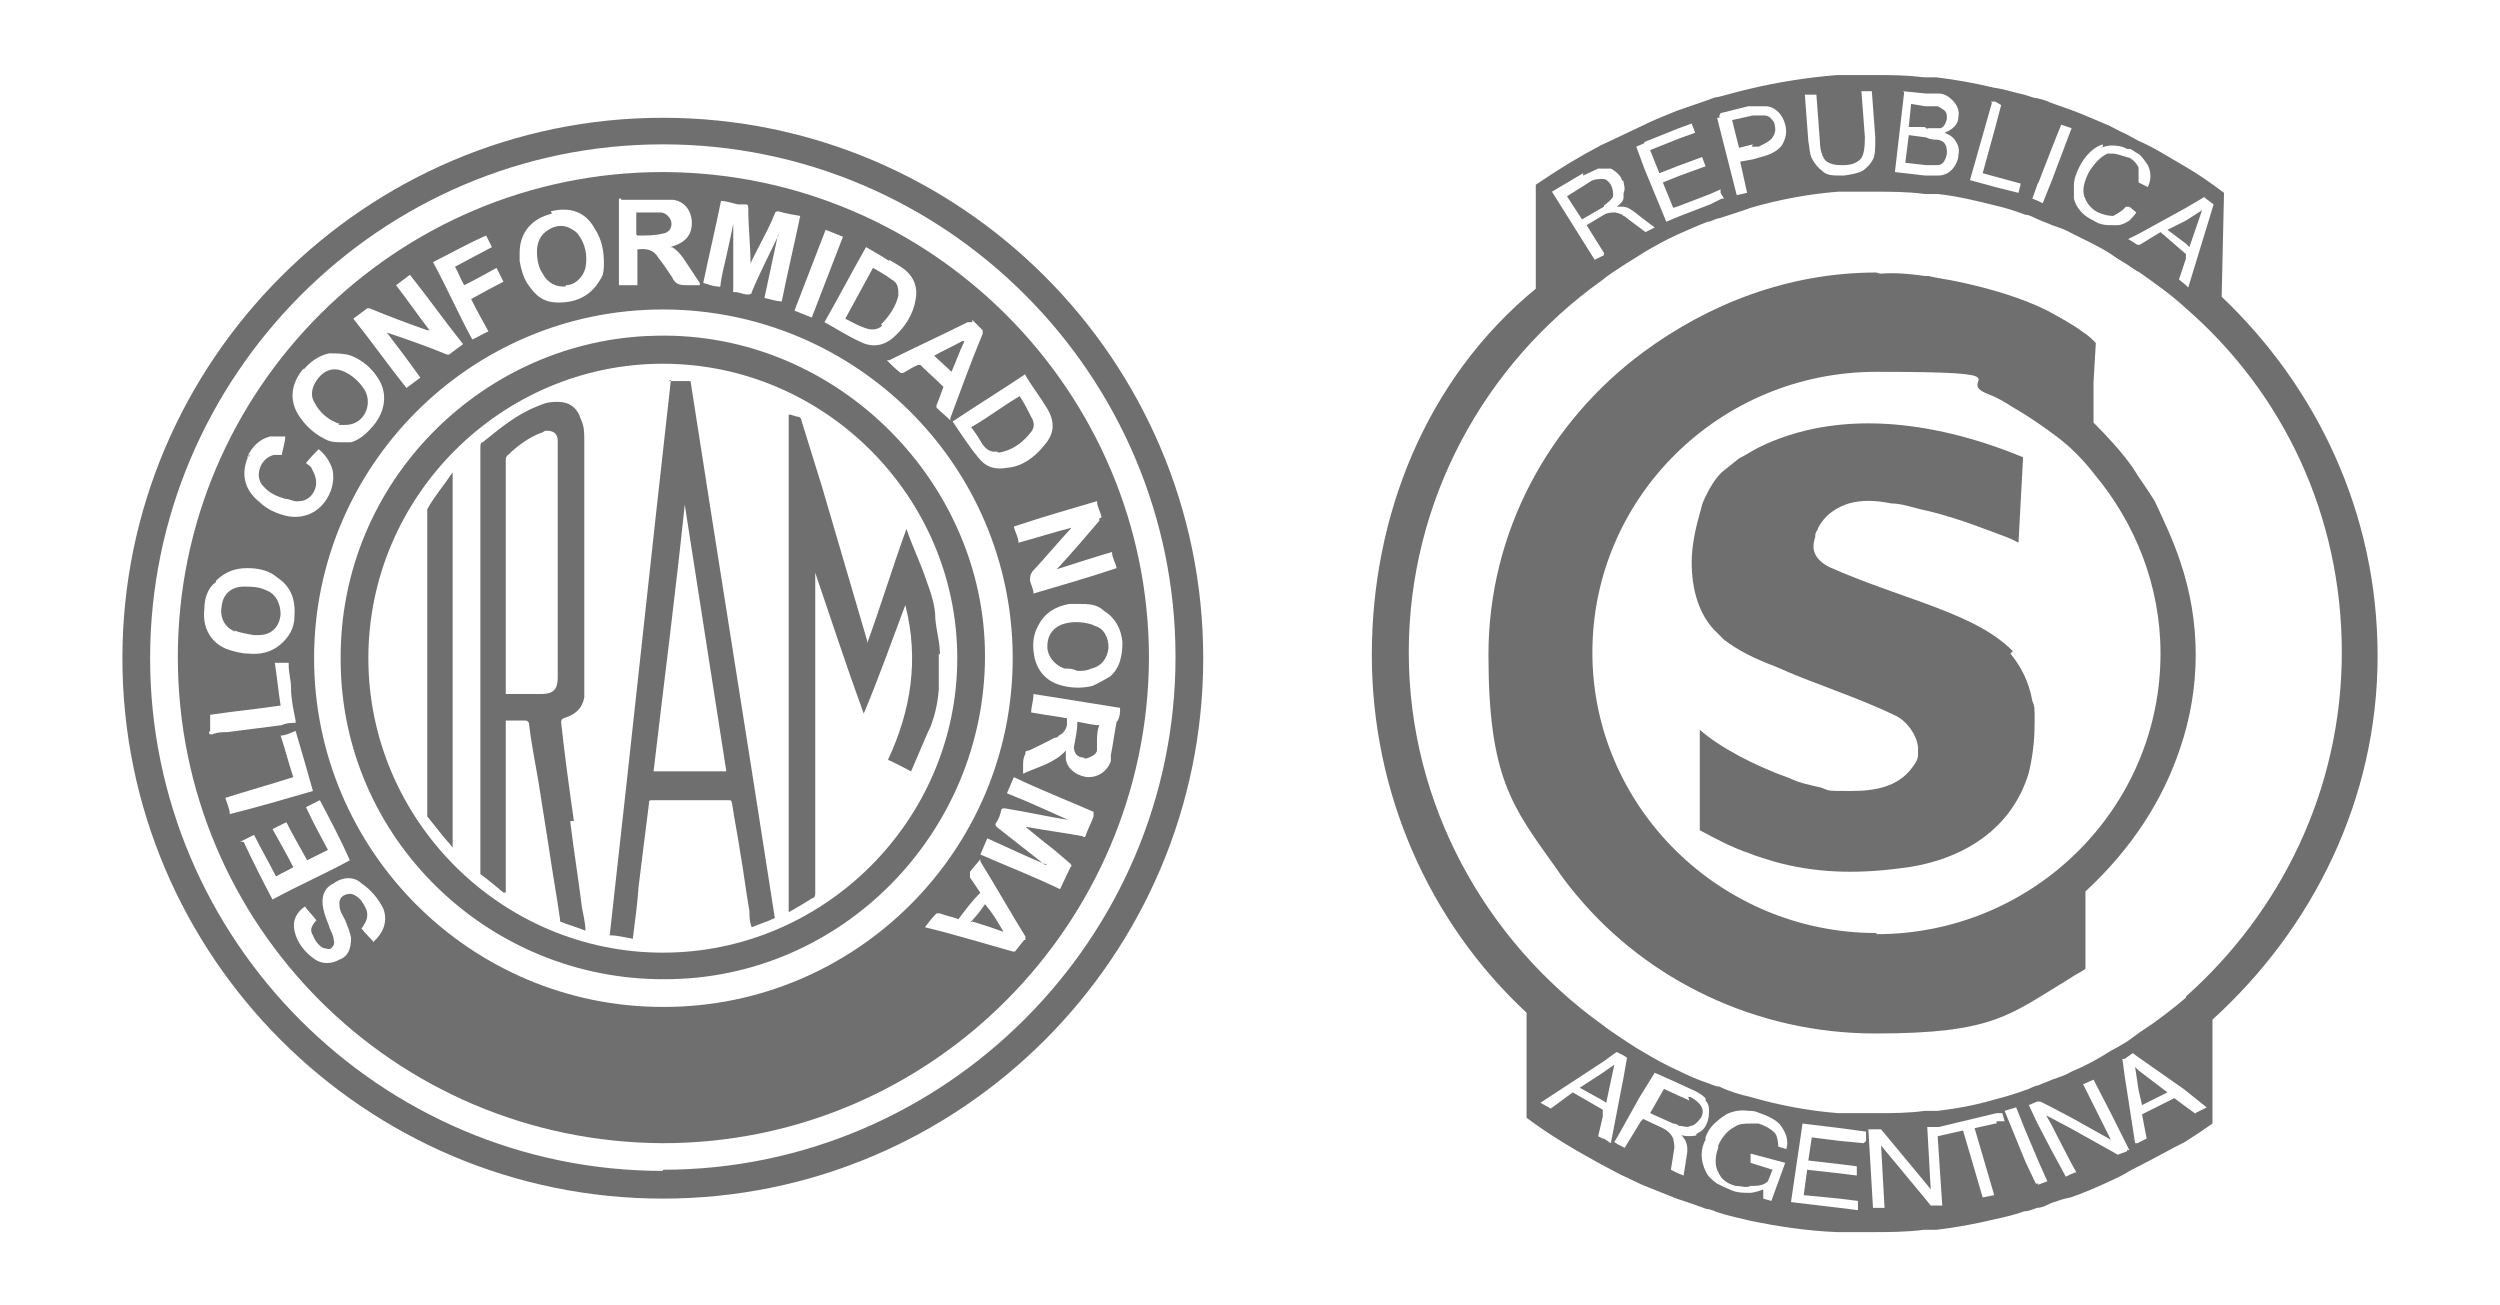 <?xml version="1.0" encoding="UTF-8"?>
<svg id="Capa_1" xmlns="http://www.w3.org/2000/svg" version="1.1" viewBox="0 0 216.5 113">
  <!-- Generator: Adobe Illustrator 29.6.1, SVG Export Plug-In . SVG Version: 2.1.1 Build 9)  -->
  <defs>
    <style>
      .st0 {
        fill: #706f6f;
      }
    </style>
  </defs>
  <path class="st0" d="M162.5,23.6c-7.6,0-14.5,2.7-20.2,6.9-8.1,6-13.4,15.5-13.4,26.2s2.1,13.2,5.8,18.4c.6.9,1.3,1.8,1.9,2.5,6.1,7.3,15.5,11.9,25.8,11.9s11.6-1.6,16.9-4.8c.4-.3.9-.5,1.3-.8v-6.7c4-3.7,6.7-7.9,8.2-12.4,1.8-5.3,1.8-10.9,0-16.2-.6-1.8-1.4-3.5-2.2-5.2-.6-1-1.3-1.9-1.9-2.9-1-1.4-2.1-2.6-3.4-3.9h0v-3.5l.2-3.4h0c-.3-.3-.7-.7-1.2-1-.8-.6-1.9-1.2-3-1.8-2.2-1.1-4.9-1.9-7.7-2.5-.9-.2-1.8-.3-2.6-.5h-.3c-1.4-.2-2.6-.3-3.9-.2h0M162.5,32.2v48.6c-13.5,0-24.6-10.9-24.6-24.3s11-24.3,24.6-24.3,6.6.7,9.6,1.9c.8.3,1.5.7,2.1,1.1,1.4.8,2.7,1.7,3.9,2.6s2.3,2,3.3,3.3c3.5,4.2,5.7,9.6,5.7,15.5,0,13.4-11,24.3-24.6,24.3v-48.8Z"/>
  <polygon class="st0" points="184.9 92.4 185.2 94.4 185.5 95.7 187.7 94.6 185.2 92.7 184.9 92.4"/>
  <polygon class="st0" points="189.6 21.4 190.7 18.2 189.3 19.1 187.7 19.9 189.3 21.1 189.6 21.4"/>
  <path class="st0" d="M166.7,14.3s.8,0,1.1,0c.5,0,.7-.5.8-1,0-.4,0-.7-.3-1,0,0-.3-.2-.5-.2s-.6,0-1-.2h0l-1.5-.2-.3,2.4,1.8.2h0Z"/>
  <path class="st0" d="M166.9,11.1h1.2c.3-.2.4-.4.5-.8,0-.4,0-.6-.3-.8,0,0-.3-.2-.5-.3-.2,0-.4,0-.8,0h-.3l-1.2-.2-.2,2h1.4l.2.2h0Z"/>
  <polygon class="st0" points="136.8 94.2 138.8 95.3 139.1 95.5 139.8 92.2 138.8 92.9 136.8 94.2"/>
  <path class="st0" d="M192.4,25.5l.2-8.8c-1.2-.9-2.2-1.6-3.4-2.3-1.4-.8-2.6-1.6-4-2.2-.4-.2-.7-.4-1.1-.6-.5-.2-1-.5-1.4-.7-1.2-.5-2.3-1-3.4-1.4-.6-.2-1.1-.4-1.7-.6-.4-.2-.8-.3-1.2-.4-.3,0-.7-.2-1.1-.3-.9-.2-1.8-.5-2.6-.6-1.7-.4-3.3-.7-5-.9-.4,0-.7,0-1.1,0-1.5-.2-2.8-.2-4.3-.2s-2.1,0-3.2,0c-2.5.2-5.1.6-7.6,1.2-.9.2-1.9.5-2.7.7-.3,0-.7.2-1,.3-.9.3-1.7.6-2.6.9-1,.4-2,.8-3,1.3-.6.3-1.3.6-1.9.9-.6.3-1.1.5-1.7.8-1.9,1-3.7,2.1-5.6,3.4v9c-9.6,7.9-14.2,19.8-14.2,31.7s4.9,23.1,13.4,31v9.1c2,1.5,4.2,2.8,6.4,4,.6.3,1.1.6,1.7.9s1.3.6,1.9.9c1,.4,2,.8,3,1.2.9.3,1.8.6,2.6.9.3,0,.7.2,1,.3.9.3,1.9.5,2.7.7,2.4.5,5,.9,7.6,1,1.1,0,2.1,0,3.2,0s2.8,0,4.3-.2c.4,0,.7,0,1.1,0,1.7-.2,3.3-.5,5-.9.9-.2,1.8-.4,2.6-.7.4,0,.8-.2,1.1-.3.4,0,.8-.2,1.2-.4.6-.2,1.1-.4,1.7-.5,1.2-.4,2.3-.9,3.4-1.4.4-.2.9-.4,1.4-.7.3-.2.7-.4,1.1-.6,1.4-.7,2.6-1.4,4-2.1.8-.5,1.7-1.1,2.4-1.6v-9c8.7-7.9,14.3-19.1,14.3-31.5s-5.3-23.3-13.5-31.1h0ZM190.9,17.1l.8.6-2.2,7.2-.2-.2-.6-.5.6-1.8v-.4h0c0,0-2.2-1.9-2.2-1.9l-1.8,1.1h-.2l-.8-.5,1-.5,4-2.2s1.7-1,1.7-1ZM181.9,12.8s.6-.2.9-.2.9,0,1.4.3c0,0,.2,0,.3,0,.3.2.5.3.8.5.3.3.5.6.7.9.3.6.3,1.3,0,1.9l-.8-.4h0v-.9s0-.3,0-.4c-.2-.4-.5-.7-.9-.9-.3-.1-.3-.1,0,0,.3.2-.9-.3-1.3-.3s-.4,0-.5,0c-.6.3-1.1.8-1.6,1.6-.4.8-.6,1.5-.4,2.1.2.6.6,1.1,1.2,1.4.5.2.9.3,1.3.3h0s.8-.4,1.1-.8h.3l.6.5c-.2.3-.4.5-.6.7-.3.2-.7.4-1,.4h-.4c-.6,0-1.1,0-1.7-.4-.9-.4-1.5-1.1-1.7-1.9,0-.2,0-.4,0-.6v-.5c0-.6.2-1.1.5-1.7.5-1,1.3-1.7,2-1.9v.2ZM176.5,15.9l1.2-3.1.8-2,.9.3h0l-1.7,4.5-.8,2-.4-.2-.5-.2.5-1.4h0ZM172.4,8.8h.4l.5.3-.5,1.9-1.1,4,1.1.3,2.2.6-.2.8-2-.5-2.2-.6s1.9-6.7,1.9-6.7ZM164.8,7.9l2,.2h.5s.4,0,.6,0c.5,0,.9.3,1.2.6.4.4.6.9.5,1.4,0,.7-.5,1.1-1.2,1.4.5.2.8.4,1,.8.2.3.3.7.2,1.1,0,.6-.4,1.2-.8,1.5-.3.2-.6.3-.9.3h-1.2l-2.6-.3.8-6.9h0ZM157.3,8.2l.3,4c0,.9.3,1.6.6,1.8.3.2.7.3,1.2.3h.3c.6,0,1.1-.2,1.4-.5.3-.3.4-1,.4-1.9l-.3-4h.9l.3,4c0,.9,0,1.5-.2,1.9s-.5.7-.9,1c-.4.2-.9.3-1.6.4h-.3c-.7,0-1.2,0-1.6-.4-.4-.3-.7-.7-.9-1.1-.2-.4-.2-1-.3-1.5l-.3-4s1,0,1,0ZM149,9.8l2.4-.6h.3c.4,0,.8,0,1.2,0s.8.2,1.1.5.5.7.6,1.1c.2.7,0,1.3-.3,1.8-.4.5-1,.8-1.8,1l-.7.2-1.1.2.6,2.7-.9.2-1.5-5.9-.2-.8h.2v-.2ZM142.4,12.3l3-1.2,1.1-.4.3.8-1.4.5-2.5,1,.8,2,1.8-.7,1.9-.7.3.8-2.2.8-1.5.6.9,2.2.6-.2,2.6-1,.9-.4v.3l.3.5h-.2l-1,.5-2.6,1-1.2.5-1.9-4.6-.7-1.9.7-.3h0ZM137.1,15.2s.9-.4,1.3-.6h.4c.2,0,.4,0,.7,0,.4.2.7.5.9.8,0,0,0,.2.2.3,0,.3.2.6,0,1,0,0,0,.3,0,.4,0,.3-.3.6-.6.8h.5c.4,0,.7.2,1.1.5l.9.7.8.6-.8.4h0l-1.6-1.2s-.2-.2-.3-.2c-.2-.2-.4-.2-.7-.3-.3,0-.7,0-1,.2h0l-1.5.9,1.5,2.4h0v.2c0,0-.8.4-.8.4l-3.7-5.9,2.7-1.6v.2ZM138.8,98.6l-.4-.2.4-1.7v-.6h0l-2.6-1.5-1.9,1.4-.9-.5,5.5-3.6,1.1-.8.6.3.3.2-.3,1.7-1.1,5.7-.6-.4ZM147.1,98.3s-.9.2-1.5,0c.4.4.6.9.5,1.6l-.3,1.9-.5-.2-.6-.3.3-1.9s0-.7-.2-1-.4-.5-.8-.7l-1.7-.8-.2.2-1.4,2.3-.6-.3-.3-.2.3-.5,1.9-3.4,1.3-2.1,1.8.8,1.3.6c.5.2,1,.5,1.3.8,0,0,0,0,0,.2.2.2.3.5.3.8s0,.8-.2,1.2h0c-.2.5-.5.7-.9.9v.2ZM155,99.6l-1-.3s0-.8-.3-1.2c-.3-.3-.8-.6-1.4-.8-.2,0-.5,0-.7,0-.5,0-1,0-1.4.3-.6.3-1.1.9-1.4,1.6v.2c-.3.8-.3,1.6,0,2.1h0c.3.7.8,1,1.5,1.2.5,0,.9.2,1.3,0,.5,0,1.1,0,1.5-.4l.4-1-1.9-.6h0v-.3c0,0,0-.5,0-.5l3,.8-1.2,3.3-.7-.2v-.8s-.7.3-1.2.3-1,0-1.5-.2-.9-.4-1.3-.6c-.4-.3-.8-.6-1-1.1-.4-.8-.5-1.8,0-2.7v-.2c.2-.6.6-1.1,1-1.4.2-.2.5-.4.8-.6.6-.3,1.3-.4,1.9-.3.3,0,.6,0,1,.2.9.3,1.6.7,1.9,1.2.4.6.6,1.2.4,1.9h0ZM161.4,99l-2.1-.2-2.4-.3-.3,2,2.6.3,1.6.2v.8l-1.6-.2-2.7-.3-.3,2.2,3.1.3,1.6.2v.8l-1.6-.2-4.2-.5,1-6.8,3.3.4,2.2.3v.8l-.2.2ZM172.8,97.3l-1.8.4,1.7,5.8-1,.2-1.7-5.8-2.2.5.4,6h-1l-.4-.5-3.9-4.7.3,5.4h-1l-.4-6.8h1.1l3.9,4.7.4.5-.3-5.4h1l5-1.2h.5l.2.7h-.7v.2ZM176.5,102.5h-.2l-.9-1.9-1.8-4.4,1-.3.8,2,1.1,2.6.8,1.8-.8.3h0ZM184.2,99.7l-.8.3-.7-.4-3.4-1.9-1.7-.9-.4-.2.4.7,1.7,3.3.5.9-.5.2-.4.2-1.3-2.4-1.2-2.3-.7-1.5.7-.3h.3l1,.5,1.7.9,3.4,1.9h0c0,0-2.4-4.8-2.4-4.8l.9-.4,1.5,2.9,1.4,2.8.2.4h-.2,0ZM190.2,96.5l-1.1-.8-.8-.6-2.8,1.4.4,2.1-.8.4h-.2l-.9-5.8-.2-1.5h.2l.7-.5.4.3,4,2.8,2,1.6s-1,.5-1,.5ZM189.3,86.4c-1.3,1.1-2.6,2.1-4,3-.4.3-.7.5-1.1.8-.5.3-1,.6-1.4.8-1.1.7-2.2,1.3-3.4,1.8-.5.3-1.1.5-1.7.7-.4.2-.8.3-1.2.5-.3,0-.7.3-1.1.4-.8.3-1.8.6-2.6.8-1.7.5-3.3.8-5,1h-1.1c-1.5.2-2.8.2-4.3.2s-2.1,0-3.2,0c-2.6-.2-5.2-.7-7.6-1.4-.9-.2-1.9-.5-2.7-.9-.3,0-.7-.2-1-.3-.9-.3-1.8-.7-2.6-1.1-1.1-.5-2-1-3-1.6-.7-.4-1.3-.8-1.9-1.2-.6-.4-1.2-.8-1.7-1.2-10-7.2-16.7-19-16.7-32.2s6.6-25,16.7-32.2c.6-.5,1.1-.8,1.7-1.2s1.3-.8,1.9-1.2c1-.6,1.9-1.1,3-1.6.9-.4,1.8-.8,2.6-1.1.3,0,.7-.3,1-.3.9-.3,1.9-.6,2.7-.9,2.4-.7,5-1.2,7.6-1.4,1.1,0,2.1,0,3.2,0s2.8,0,4.3.2c.4,0,.7,0,1.1,0,1.8.2,3.4.6,5,1,.9.2,1.8.5,2.6.8.4,0,.8.3,1.1.4.4.2.8.3,1.2.5.6.2,1.2.4,1.7.7,1.2.6,2.3,1.1,3.4,1.8.4.3.9.6,1.4.9.3.2.7.5,1.1.7,1.4,1,2.7,1.9,4,3.1,8.4,7.3,13.5,17.9,13.5,29.8s-5.3,22.5-13.5,29.8Z"/>
  <path class="st0" d="M138.9,17.8s.7-.5.8-.8c0-.3,0-.6-.2-1-.2-.3-.4-.5-.7-.5-.4,0-.8,0-1.2.3l-1.9,1.2,1.3,2,1.9-1.1h0v-.2Z"/>
  <path class="st0" d="M151.7,12.7h.6c.6-.3,1-.5,1.2-.8.2-.3.3-.6.2-1,0-.3-.2-.5-.4-.7s-.4-.2-.6-.2h-.9l-1.8.4.6,2.4,1.2-.3h0Z"/>
  <path class="st0" d="M146.3,95.3l-.9-.4-1.3-.6-1.2,2.1,2,.9s.3,0,.5.2c.4,0,.7.2,1,0,.3,0,.6-.3.9-.7.4-.7,0-1.3-.9-1.8h-.2Z"/>
  <path class="st0" d="M174.6,56.7c-3.2-3.6-9.7-4.7-16.2-7.6-.6-.3-1-.7-1.2-1.1s-.2-.9,0-1.5c0-.2,0-.4.2-.6,0-.2.2-.4.3-.6.6-.9,1.5-1.4,2.4-1.7,1.1-.3,2.2-.3,3.7,0,.8,0,1.7.3,2.5.5,1.9.4,4,1.1,6.1,1.9.8.3,1.7.6,2.4,1l.4-7.4c-4.1-1.7-8.2-2.7-12-2.9-3.8-.2-7.5.4-10.8,2-.6.3-1.2.7-1.8,1-.5.4-1,.8-1.5,1.2-.6.6-1,1.3-1.3,1.9-.2.4-.4.8-.5,1.3-.4,1.4-.8,3-.8,4.6,0,2.3.6,4.6,2.2,6.1.2.2.4.4.6.6,1.3,1,2.8,1.7,4.4,2.3,3.3,1.5,7,2.6,10.5,4.3,1,.5,1.8,1.7,1.9,2.7v.7c0,.4-.3.8-.6,1.2-1.2,1.5-3,1.9-5.2,1.9s-1.8,0-2.6-.3c-.9-.2-1.9-.4-2.7-.8-3.1-1.1-6.1-2.7-7.8-4.2h0v8.7c1.5.8,2.8,1.5,4.3,2,.7.3,1.5.5,2.1.7,3.5,1,7.1,1.1,10.9.6,4.7-.5,9.6-2.9,11.2-8.3.4-1.7.5-3.1.5-4.4s0-1.3-.2-1.8c-.3-1.7-1-3-1.9-4.1l.2-.2Z"/>
  <path class="st0" d="M57.4,10.2c-25.7,0-46.8,21-46.8,46.8s21,46.8,46.8,46.8,46.8-21,46.8-46.8S83.2,10.2,57.4,10.2ZM57.4,101.4c-24.5,0-44.4-20-44.4-44.4S32.9,12.5,57.4,12.5s44.4,20,44.4,44.4-20,44.4-44.4,44.4Z"/>
  <path class="st0" d="M57.4,14.9c-23.1,0-42,18.8-42,42s18.7,42,42,42.1c23.3,0,42-19,42.1-42,0-23.1-18.8-42-42-42.1h0ZM84.2,27.7l.9.9v.3c-1,2.4-1.9,4.9-2.8,7.3v.2c-.4-.4-.8-.7-1.2-1.1v-.2c.2-.5.4-1,.6-1.6-.7-.7-1.4-1.3-2-1.9h-.2c-.5.2-.9.5-1.3.7h-.2c-.4-.3-.8-.7-1.2-1.1,0,0,.2,0,.2,0,2.2-1.1,4.6-2.2,6.8-3.3h.4ZM77,22.5s.7.4,1,.6c1.1.7,1.5,1.7,1.3,2.8-.2,1.3-.9,2.4-1.9,3.3-.9.8-1.9.9-2.9.4-1.1-.5-2-1.1-3.1-1.7h0c1.2-2.1,2.4-4.4,3.6-6.5.7.4,1.4.8,2,1.2h0ZM73,20.5c-.9,2.3-1.8,4.7-2.7,7-.5-.2-1-.4-1.5-.6.9-2.3,1.8-4.7,2.7-7,.5.2,1,.4,1.5.6ZM62.4,17.4c.5,0,1,.2,1.5.3.2,0,.4,0,.6,0,.2,0,.3,0,.3.3,0,1.7.2,3.3.2,5,0,0,0-.2,0-.2.7-1.5,1.5-2.8,2.1-4.3,0,0,0-.2.3-.2.7.2,1.3.3,1.9.4h0c-.5,2.4-1.1,4.9-1.6,7.4-.5,0-1-.2-1.5-.3.4-1.9.8-3.7,1.2-5.6h0v.2c-.8,1.7-1.6,3.2-2.3,4.9,0,.2-.2.2-.4.2-.3,0-.7-.2-1-.2s-.2,0-.2-.3c0-1.1,0-2,0-3.1v-2.5h0c-.2,1-.4,1.9-.6,2.8-.2.8-.4,1.7-.5,2.4,0,.2,0,.3-.3.2-.4,0-.8-.2-1.2-.3.5-2.4,1.1-4.9,1.6-7.4l-.3.2ZM53.8,17.3h4.5c1.3.2,1.7,1.4,1.6,2.3s-.7,1.5-1.9,1.8c0,0,0,0,.2,0,.5.3.9.8,1.2,1.3.4.6.8,1.2,1.2,1.8v.2h-1c-.6,0-1.1,0-1.4-.7-.4-.6-.8-1.2-1.2-1.7-.4-.7-1.1-.8-1.8-.7v3.1h-1.6c0-2.5,0-5,0-7.5,0,0,0,0,.2,0ZM47.7,18.3c1.6-.4,3,0,3.8,1.5.6.9.8,1.9.8,3s-.2,1.2-.5,1.7c-.8,1.2-2,1.7-3.4,1.7s-2-.6-2.7-1.6c-.4-.6-.6-1.4-.7-2v-.7c0-1.8,1.1-3,2.8-3.4h0ZM42,20.2l.6,1.2c-1.1.6-2.1,1.1-3.2,1.7.3.5.5,1.1.8,1.6,1-.5,1.9-1,2.8-1.5.2.4.4.8.6,1.2-1,.5-1.9,1-2.8,1.5.5,1,1,1.9,1.5,2.8-.5.2-.9.5-1.4.7-1.2-2.2-2.2-4.5-3.4-6.7,1.6-.8,3-1.6,4.6-2.3ZM31.7,26.7h.3c1.7.7,3.3,1.3,5,1.9h.2c-1-1.3-1.9-2.6-2.9-3.9.4-.3.8-.6,1.2-.9,1.6,2,3,4,4.6,6-.4.3-.8.6-1.2.9h-.2c-1.7-.7-3.4-1.3-5.2-1.9,1,1.3,1.9,2.5,2.9,3.9-.4.3-.8.6-1.2.9-1.6-2-3-4-4.6-6,.4-.3.8-.6,1.2-.9h0ZM26.3,32c.6-.7,1.3-1.2,2.2-1.4.6,0,1.3,0,1.9.2,1,.4,1.8,1.1,2.3,1.9.9,1.3.7,2.9-.4,4.2-.6.7-1.2,1.2-1.9,1.4-.3,0-.5,0-.8,0-.5,0-1,0-1.5-.3-.8-.4-1.5-1-2-1.7-1.1-1.4-1-3,.2-4.4h0ZM21.4,39.6c.4-.9,1.1-1.6,2-1.8h1.3c0,.5-.2,1-.3,1.6h-.7c-1.2.3-1.7,1.9-.9,2.7.5.6,1.2.9,1.9,1.1.4,0,.8.3,1.2.2.7,0,1.2-.5,1.4-1.1.2-.6,0-1.2-.3-1.7,0-.2-.3-.3-.5-.5.3-.4.7-.8,1.1-1.2.6.5,1,1.1,1.2,1.8.4,1.8-1.1,4.5-3.9,4-.9-.2-1.8-.6-2.4-1.2-1.4-1.1-1.7-2.6-.9-4.2v.2ZM18.7,50.3c.8-.8,1.7-1.1,2.7-1.1s1.9.2,2.6.8c1.2.8,1.6,1.9,1.5,3.4,0,1-.5,1.8-1.2,2.4-.8.7-1.8.9-2.8.8-.6,0-1.3-.2-1.9-.4-1.4-.6-2.1-1.9-1.9-3.5,0-.9.3-1.8,1-2.3h0ZM18.2,63.3s0-.7,0-1.1v-.3c2-.3,4.1-.5,6.1-.8-.2-1.3-.3-2.4-.5-3.7.4,0,.8,0,1.2,0,0,0,0,0,0,.2,0,.7.2,1.3.2,1.9,0,1,.2,1.9.4,2.9v.2c-.4,0-.8,0-1.2.2-1.6.2-3.1.4-4.7.6-.4,0-.9,0-1.3.2-.2,0-.3,0-.3-.2h0ZM19.5,69.1c1.9-.6,4-1.2,5.9-1.8-.4-1.2-.7-2.4-1.1-3.6.4,0,.8-.2,1.3-.4.5,1.7,1,3.4,1.5,5.2-2.4.7-4.8,1.4-7.2,2,0-.5-.3-1-.4-1.5ZM20.8,72.9s.8-.4,1.2-.6c.6,1.2,1.3,2.4,1.9,3.6.5-.3,1-.5,1.5-.8-.6-1.2-1.2-2.2-1.8-3.3.4-.2.8-.4,1.2-.6.6,1.2,1.2,2.2,1.8,3.3.6-.3,1.2-.6,1.8-.9-.7-1.3-1.3-2.4-1.9-3.7.4-.2.8-.4,1.2-.6.9,1.7,1.8,3.4,2.6,5.2-2.2,1.2-4.5,2.2-6.7,3.4-.9-1.7-1.7-3.3-2.5-5h0ZM32.3,81.5s-.7-.7-1-1.1c0,0,.2-.2.2-.3.3-.4.4-.9.2-1.4-.3-.6-.6-1.1-1.3-1.3-.7,0-1.1.4-1,1,0,.5.3.9.5,1.3.2.5.4,1,.5,1.5,0,.9-.2,1.6-1,1.9-.7.4-1.5.4-2.1,0-.9-.6-1.6-1.5-1.8-2.5-.2-.9.2-1.6.9-2.1.3.4.7.8,1,1.2,0,0-.2.2-.3.4-.2.3-.2.6,0,.9.2.5.5.9.9,1.1.2,0,.5.2.7,0s.3-.4.2-.7c0-.4-.3-.8-.4-1.2-.2-.5-.4-1-.5-1.5-.2-.9,0-1.8.9-2.2.8-.6,1.8-.6,2.4,0,.9.6,1.5,1.4,1.9,2.2.4,1.1,0,2.1-.9,2.9ZM57.4,87.2c-16.7,0-30.2-13.6-30.2-30.2s13.5-30.2,30.2-30.2,30.3,13.5,30.3,30.2-13.6,30.2-30.2,30.2h0ZM88.7,81.4s-.5.6-.8,1c0,0-.2,0-.2,0-2.5-.7-5.1-1.5-7.6-2.1h0c.3-.4.6-.8,1-1.2h.3c.5.2,1.1.3,1.6.5.6-.8,1.2-1.6,1.9-2.3-.3-.4-.6-.9-.9-1.3,0-.2,0-.3,0-.5.3-.4.6-.7.9-1.1,0,0,0,0,0,.2,1.3,2.1,2.6,4.4,3.9,6.5,0,.2,0,.3,0,.5v-.2ZM94.7,70.7c-.2.6-.5,1.1-.7,1.7,0,0,0,.2-.3,0-1.7-.3-3.2-.5-4.9-.8h0c.5.4,1.1.9,1.6,1.3.8.6,1.6,1.3,2.3,1.9,0,0,.2.2,0,.3-.3.6-.6,1.3-.9,1.9-2.3-1.1-4.6-2-6.9-3,.2-.5.4-.9.6-1.4,1.8.8,3.4,1.6,5.2,2.3h0s0,0-.2,0c-1.4-1.1-2.8-2.2-4.2-3.3,0,0-.2-.2,0-.4.2-.3.3-.6.4-1,0-.2.2-.2.3-.2,1.9.3,3.6.7,5.5,1h0c-1.8-.8-3.5-1.6-5.3-2.3.2-.5.4-.9.6-1.4,2.3,1.1,4.6,2,6.9,3,0,0,0,.2,0,.3h0ZM96.7,62.5c-.2,1-.3,1.9-.5,2.9,0,.2,0,.3,0,.5-.3.9-1.1,1.4-1.9,1.4s-1.9-.6-2-1.6c0-.2,0-.5,0-.7-1,1.1-2.4,1.4-3.7,2v-.7c0-.3,0-.7.2-1,0-.2,0-.3.3-.3.8-.4,1.5-.7,2.2-1.1,0,0,.3,0,.4-.2.4-.2.6-.5.7-.9,0-.2,0-.4,0-.6-1.1-.2-2-.3-3.1-.5,0-.5.2-1,.2-1.6,2.5.4,5,.8,7.5,1.2,0,.4,0,.7-.2,1.1h0ZM96.1,58.6s-1,.6-1.5.8c-.8.2-1.7.2-2.5,0-1.4-.3-2.2-1.2-2.5-2.4-.2-1-.2-1.9.3-2.8.6-1.2,1.6-1.7,2.7-1.9h.8c.8,0,1.6,0,2.2.6,1,.6,1.5,1.6,1.6,2.7,0,1.2-.2,2.3-1.2,3.1h0ZM95.2,44.9s0,.2,0,.2c-1.2,1.4-2.3,2.7-3.5,4l-.2.2c1.6-.5,3.1-1,4.8-1.5,0,.5.3.9.4,1.4-2.4.8-4.8,1.5-7.2,2.2,0-.4-.2-.7-.3-1.1,0-.3,0-.5.2-.8,1.2-1.3,2.2-2.5,3.4-3.8h0c-1.6.4-3.1.9-4.6,1.3,0-.5-.3-.9-.4-1.4,2.4-.8,4.8-1.5,7.2-2.2,0,.5.3.9.4,1.4h0ZM88.8,32.5c.6,1,1.3,1.9,1.9,2.9.7,1.2.6,2.2-.3,3.2-.8,1-1.9,1.8-3.1,1.9-1.1.2-1.9,0-2.6-.9-.6-.7-1.1-1.5-1.6-2.2-.2-.3-.4-.6-.6-.9,2.1-1.4,4.2-2.7,6.3-4.1h0Z"/>
  <path class="st0" d="M56,29.1c-14.5.7-26.6,12.8-26.5,28,0,15.5,12.8,27.8,28.1,27.7,15.3,0,27.7-12.7,27.7-28s-13.3-28.5-29.2-27.7ZM57.4,82.5c-14,0-25.5-11.5-25.5-25.5s11.5-25.5,25.5-25.5,25.5,11.5,25.5,25.5-11.5,25.5-25.5,25.5Z"/>
  <path class="st0" d="M94,65.7s.9-.2,1-.7c0-.2,0-.5,0-.7,0-.5,0-1,.2-1.5-.6,0-1.3-.2-1.9-.3,0,.8-.2,1.6-.3,2.2,0,.5.3.9.8.9h0Z"/>
  <path class="st0" d="M55.2,20.4c.8,0,1.6,0,2.3-.2.2,0,.4-.2.5-.3.2-.3.2-.7,0-1-.2-.3-.5-.5-.8-.5h-2.1v1.9h0Z"/>
  <path class="st0" d="M20.3,54.6c.5.2,1.1.3,1.7.4h.4c1.1,0,1.8-.7,1.9-1.8,0-.9-.4-1.8-1.3-2.1-.6-.3-1.3-.3-1.9-.3-1,0-1.8.6-1.9,1.7-.2,1,.3,1.9,1.2,2.2h0Z"/>
  <path class="st0" d="M94.6,54.1c-.9-.3-1.9-.3-2.7,0-.9.4-1.2,1.1-1.2,1.9s.6,1.6,1.5,1.9c.4,0,.7,0,1.1.2.4,0,.8,0,1.2-.2.9-.2,1.4-.9,1.5-1.8,0-.9-.4-1.7-1.2-1.9h0Z"/>
  <path class="st0" d="M49,24.7c.8,0,1.5-.7,1.7-1.5.2-1.1,0-2.1-.7-3,0,0-.2-.2-.4-.3-.7-.5-1.5-.4-2.1,0-.7.4-1,1.1-1,1.9s.2,1.5.5,1.9c.4.8,1.2,1.2,2,1.1h0Z"/>
  <path class="st0" d="M29.3,36.8h.6c1.6,0,2.4-1.7,1.7-3-.5-.8-1.2-1.4-2-1.7-.8-.3-1.5,0-2,.6s-.8,1.4-.4,2.1c.5,1,1.3,1.6,2.2,1.9h0Z"/>
  <path class="st0" d="M86.5,39.2c1.2-.2,2.1-.9,2.8-1.8.3-.4.3-.8,0-1.3-.3-.6-.6-1.2-1-1.8-1.5.9-2.8,1.9-4.2,2.7.4.5.7,1,1,1.5.3.4.7.7,1.2.6h0Z"/>
  <path class="st0" d="M76.3,28.1c.7-.7,1.3-1.6,1.5-2.5,0-.6,0-1.1-.6-1.4-.5-.4-1.1-.7-1.6-1-.8,1.5-1.6,2.9-2.4,4.4.6.3,1.1.6,1.7.8.5.2,1.1.2,1.5-.2h0Z"/>
  <path class="st0" d="M83.4,29.5c-.9.5-1.8.9-2.5,1.3.5.5,1,.9,1.5,1.4.4-.9.7-1.8,1.1-2.6Z"/>
  <path class="st0" d="M84.2,79.8c1,.3,1.9.6,2.7.9-.5-.9-1-1.7-1.6-2.4-.4.6-.8,1.1-1.3,1.6h0Z"/>
  <path class="st0" d="M58.1,32.9c-1.8,16-3.5,32.1-5.3,48.1.7,0,1.4.2,2,.3h0c.2-1.6.4-3,.5-4.5.3-2.4.6-4.9.9-7.2,0-.3,0-.3.4-.3h6.4c.4,0,.3,0,.4.3.2,1.4.5,2.8.7,4.2.3,1.7.5,3.4.8,5.1,0,.5,0,.9.2,1.4.7-.3,1.4-.5,2-.8-2.4-15.5-4.9-31-7.3-46.5h-1.9,0ZM56.6,66.8c.9-7.7,1.9-15.4,2.7-23.1h0c1.2,7.7,2.4,15.4,3.6,23.1h-6.4,0Z"/>
  <path class="st0" d="M49.7,71.1c-.4-2.8-.8-5.7-1.1-8.5,0-.2,0-.3.2-.4,1-.3,1.6-.8,1.8-1.8,0-.4,0-.7,0-1.1v-21.2c0-.6,0-1.2-.3-1.8-.3-1-1-1.5-2-1.5s-1.3.2-1.8.4c-1.8.7-3.2,1.9-4.7,3.1-.2,0-.2.3-.2.5v36.6c0,0,0,.2,0,.3.7.5,1.4,1.1,2,1.6,0,0,0,0,.2,0v-37.5c0,0,0-.3.2-.4.8-.8,1.8-1.5,2.8-1.9.2,0,.3-.2.5-.2.6,0,1,.2,1,.9v20.5c0,1-.4,1.4-1.4,1.4h-3.1v2.3h1.7q.2,0,.3.2c.2,1.7.5,3.2.8,4.9.3,1.9.6,3.8.9,5.7.3,2.1.7,4.3,1,6.4,0,0,0,.2,0,.2.7.3,1.5.5,2.2.8,0-.7-.2-1.4-.3-2-.3-2.4-.7-4.9-1-7.3v-.2Z"/>
  <path class="st0" d="M81.4,56.7c0-1.1-.3-2-.4-3.1,0-1.2-.4-2.3-.8-3.4-.5-1.5-1.2-2.9-1.7-4.4h0c-1.2,3.3-2.2,6.6-3.4,9.9,0,0,0,0,0-.2-1.3-4.4-2.6-8.9-3.9-13.3-.6-1.9-1.2-3.9-1.8-5.8,0,0,0-.2-.2-.3-.3,0-.6-.2-.9-.2v43.1c.7-.4,1.4-.8,2-1.2.2,0,.3-.2.3-.4v-27.8h0c1.4,4.1,2.7,8.1,4.2,12.2,1.3-3.1,2.4-6.2,3.6-9.4,1.2,4.7.5,9.1-1.5,13.4.7.3,1.4.7,2,1,.2-.5.4-.9.6-1.4.4-.9.7-1.7,1.1-2.5.4-1.1.6-2,.7-3.2v-3.1h0Z"/>
  <path class="st0" d="M37,44.4v25.9c0,0,0,.3,0,.4.4.5.8,1,1.2,1.5.3.4.7.8,1,1.2v-32.5c-.8,1.2-1.6,2.1-2.2,3.2v.3Z"/>
</svg>